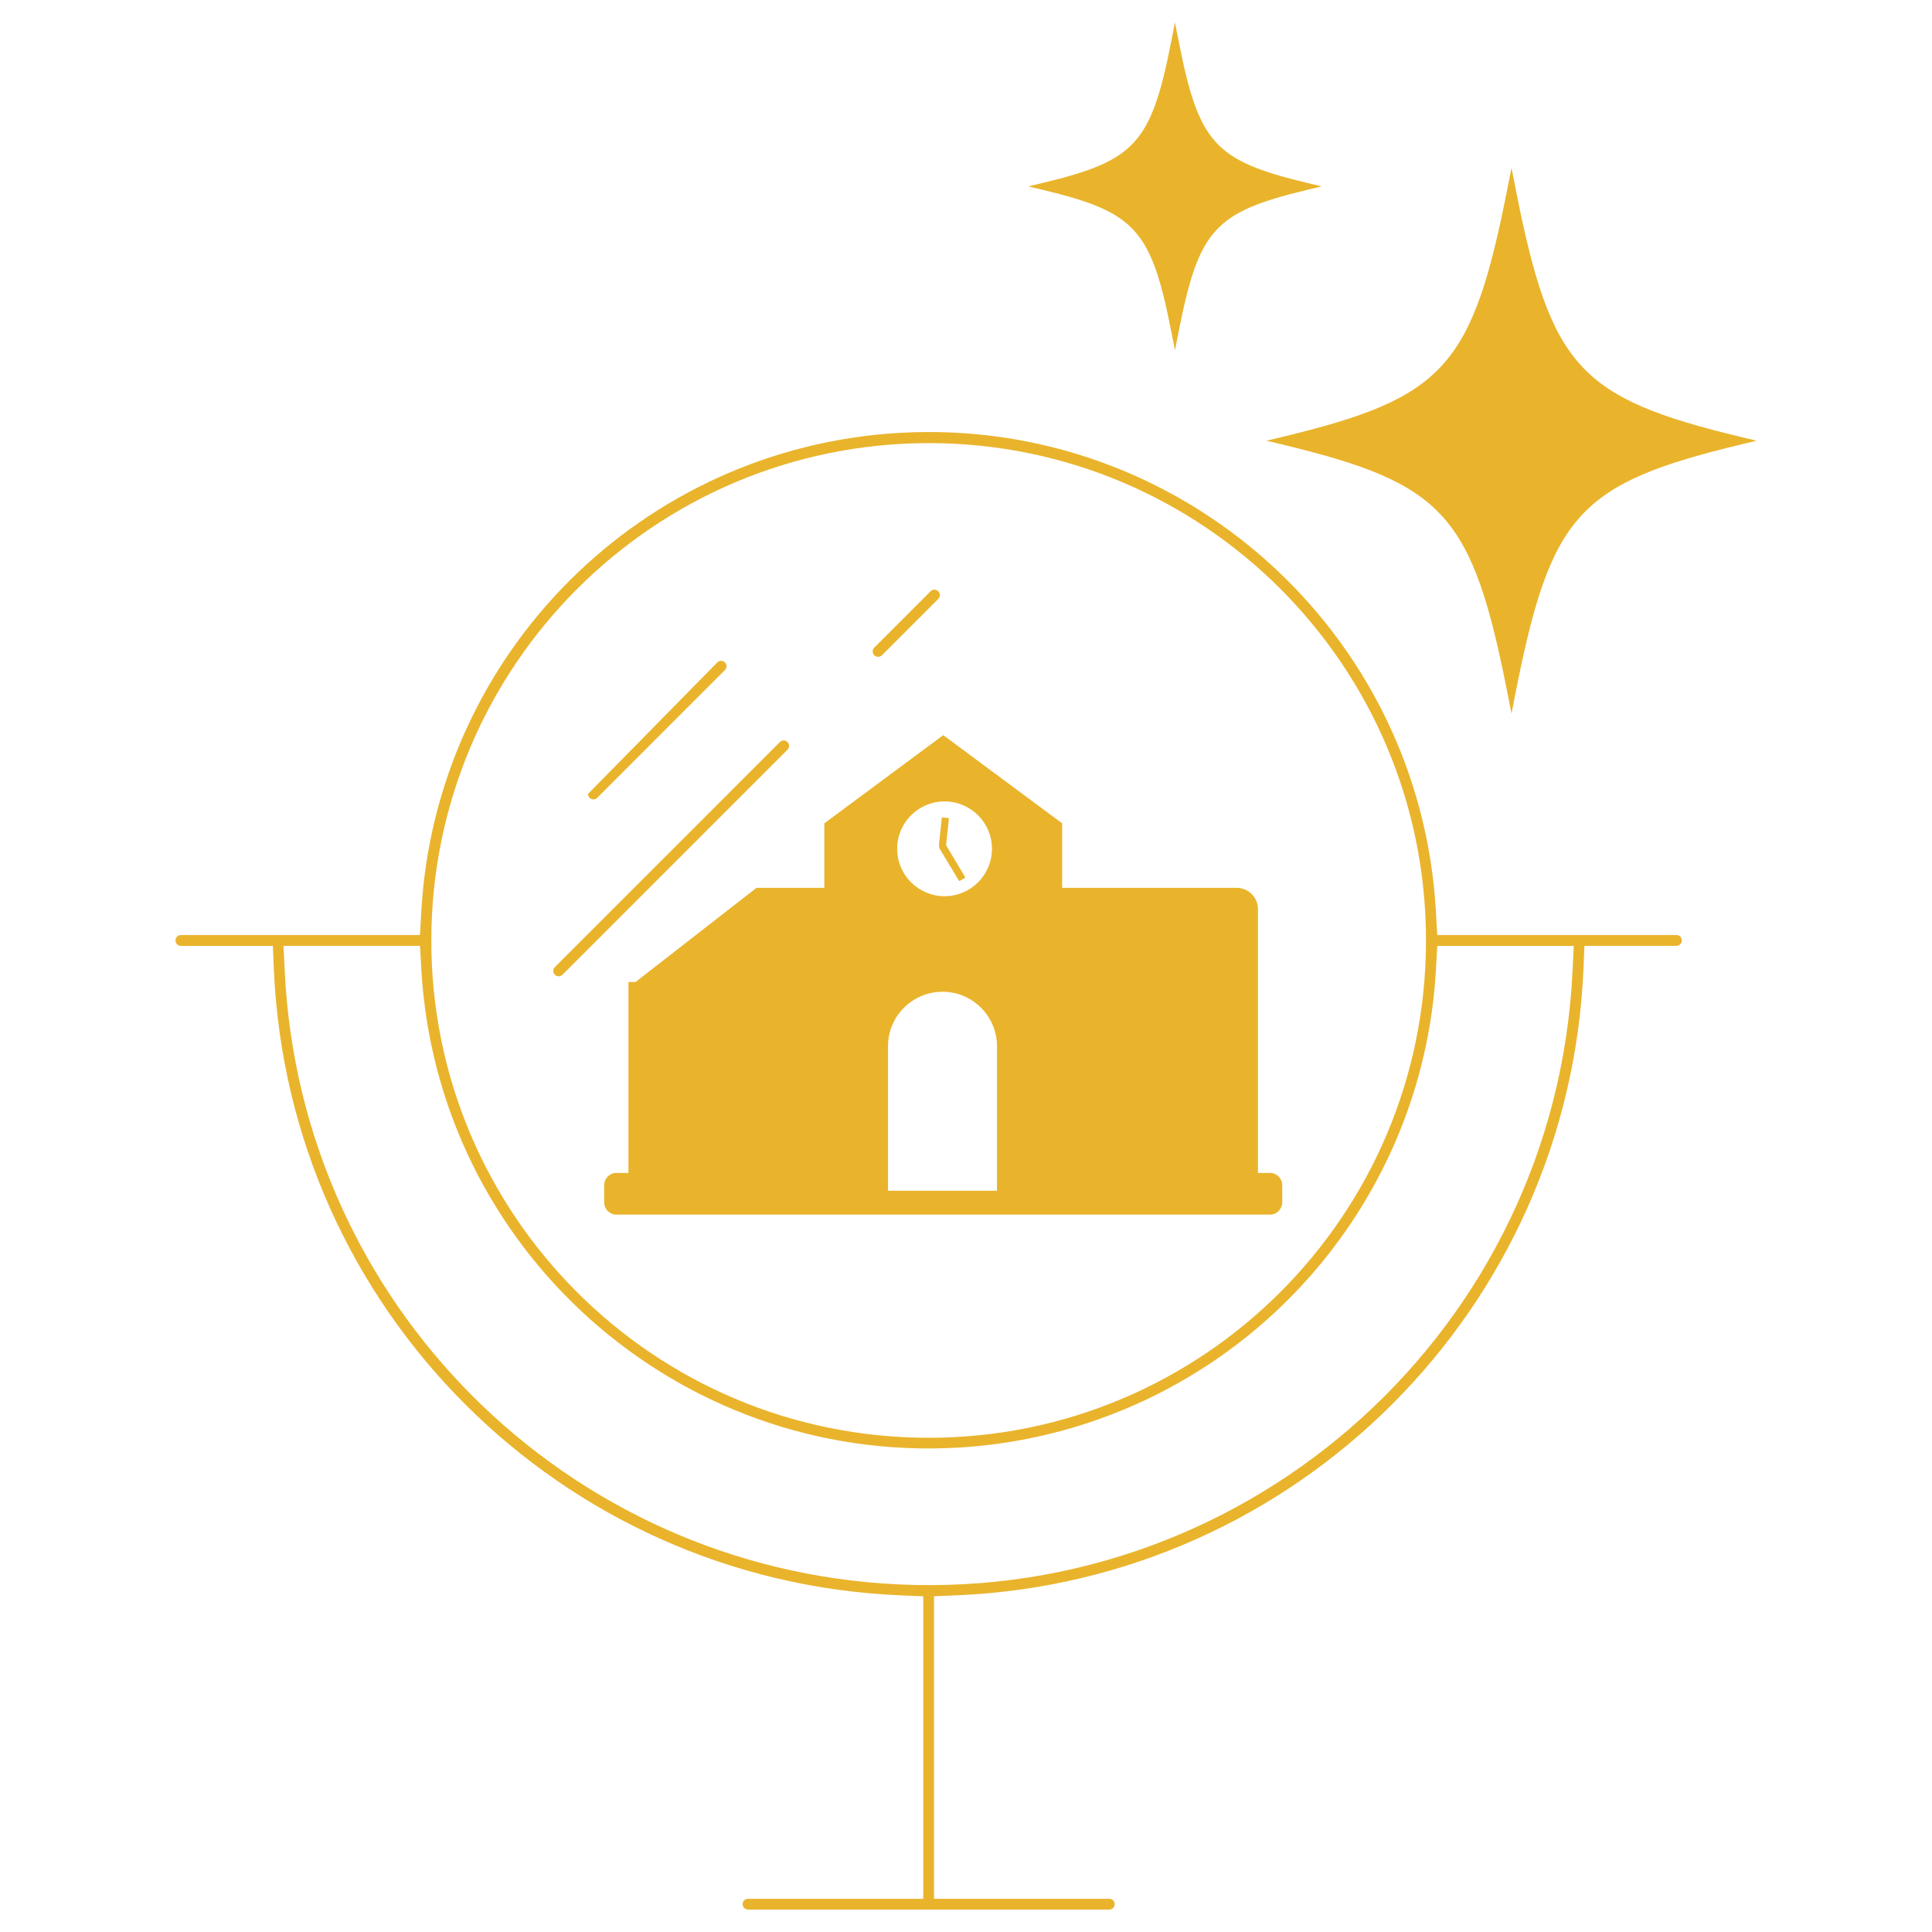 <?xml version="1.0" encoding="UTF-8"?>
<svg id="Ebene_1" data-name="Ebene 1" xmlns="http://www.w3.org/2000/svg" xmlns:xlink="http://www.w3.org/1999/xlink" viewBox="0 0 567 567">
  <defs>
    <style>
      .cls-1 {
        clip-path: url(#clippath);
      }

      .cls-2 {
        fill: none;
      }

      .cls-2, .cls-3 {
        stroke-width: 0px;
      }

      .cls-3 {
        fill: #e9b42c;
      }
    </style>
    <clipPath id="clippath">
      <rect class="cls-2" x="51.5" y="6.59" width="464" height="553.82"/>
    </clipPath>
  </defs>
  <g class="cls-1">
    <g id="Gruppe_449" data-name="Gruppe 449">
      <path id="Pfad_204" data-name="Pfad 204" class="cls-3" d="M257.7,192.77c.42,0,.82-.16,1.12-.46l16.54-16.55c.3-.3.46-.7.46-1.12,0-.88-.71-1.59-1.59-1.59-.42,0-.82.17-1.12.46l-16.54,16.54c-.62.62-.62,1.62,0,2.24.3.3.7.46,1.12.46"/>
      <path id="Pfad_205" data-name="Pfad 205" class="cls-3" d="M174.14,234.6c.42,0,.83-.16,1.13-.46l37.44-37.45c.64-.6.68-1.6.08-2.24-.6-.64-1.6-.68-2.24-.08-.03.03-.06.05-.08.08l-37.92,38.57c0,.87.71,1.58,1.59,1.59"/>
      <path id="Pfad_206" data-name="Pfad 206" class="cls-3" d="M231.12,217.77c-.62-.62-1.62-.62-2.24,0l-66.04,66.05c-.62.62-.62,1.62,0,2.24s1.62.62,2.24,0l66.04-66.05c.62-.62.62-1.62,0-2.24"/>
      <path id="Pfad_207" data-name="Pfad 207" class="cls-3" d="M491.99,274.42h-70.2l-.37-6.75c-4.55-82.23-74.91-145.2-157.14-140.65-75.87,4.2-136.45,64.78-140.65,140.65l-.37,6.75H53.09c-.88,0-1.59.71-1.59,1.59s.71,1.59,1.59,1.59h26.99l.29,6.84c4.27,99.66,84.09,179.48,183.75,183.75l6.84.29v88.78h-51.44c-.87,0-1.58.71-1.58,1.58s.71,1.58,1.58,1.58h106.04c.87,0,1.58-.71,1.58-1.58s-.71-1.58-1.58-1.58h-51.44v-88.79l6.84-.29c99.66-4.27,179.48-84.09,183.75-183.75l.29-6.84h26.99c.88,0,1.59-.71,1.59-1.59s-.71-1.59-1.59-1.59M272.54,130.04c80.61,0,145.96,65.35,145.96,145.96s-65.35,145.96-145.96,145.96-145.96-65.35-145.96-145.96h0c.09-80.58,65.39-145.87,145.96-145.96M461.5,285.07c-5,104.36-93.66,184.91-198.02,179.91-97.36-4.66-175.25-82.55-179.91-179.91l-.37-7.48h40.07l.37,6.75c4.65,82.25,75.1,145.16,157.36,140.51,56.77-3.21,106.78-38.42,128.95-90.79,6.68-15.78,10.56-32.6,11.48-49.71l.37-6.75h40.06l-.36,7.48Z"/>
      <path id="Pfad_208" data-name="Pfad 208" class="cls-3" d="M511.26,128.32c-48.09-11.55-56.19-20.52-66.64-73.81l-1.03-5.24-1.03,5.24c-10.45,53.29-18.54,62.26-66.64,73.81l-4.24,1.02,4.24,1.02c48.09,11.55,56.19,20.52,66.64,73.81l1.03,5.24,1.03-5.24c10.45-53.29,18.54-62.26,66.64-73.81l4.24-1.02-4.24-1.02Z"/>
      <path id="Pfad_209" data-name="Pfad 209" class="cls-3" d="M343.8,97.58l1.03,5.24,1.03-5.24c5.93-30.23,10.51-35.31,37.77-41.86l4.24-1.02-4.24-1.02c-27.26-6.55-31.85-11.65-37.77-41.86l-1.03-5.24-1.03,5.24c-5.92,30.23-10.51,35.31-37.77,41.86l-4.24,1.02,4.24,1.02c27.26,6.55,31.85,11.65,37.77,41.86"/>
      <path id="Pfad_210" data-name="Pfad 210" class="cls-3" d="M186.52,288.18h-2.09v56.05h-3.68c-1.97.09-3.5,1.74-3.44,3.71v4.81c-.06,1.97,1.47,3.62,3.44,3.71h192.12c1.97-.09,3.5-1.75,3.44-3.72v-4.8c.06-1.97-1.47-3.62-3.44-3.71h-3.68v-77.16c.13-3.42-2.51-6.31-5.93-6.5h-51.54v-18.94l-34.9-25.88-34.9,25.88v18.94h-19.91l-35.48,27.61ZM277.18,235.2h.06c7.68.02,13.9,6.26,13.88,13.94-.02,7.68-6.26,13.9-13.94,13.88-7.68-.02-13.9-6.26-13.88-13.94.02-7.66,6.22-13.87,13.88-13.88M260.61,306.91c.08-8.76,7.2-15.83,15.96-15.85h.06c8.77.02,15.88,7.09,15.96,15.85v42.54h-31.98v-42.54Z"/>
      <path id="Pfad_211" data-name="Pfad 211" class="cls-3" d="M281.51,258.6l1.8-1.08-5.66-9.48.84-7.94-2.08-.22-.83,7.95c-.05.51.06,1.03.32,1.48l5.61,9.29Z"/>
    </g>
  </g>
</svg>